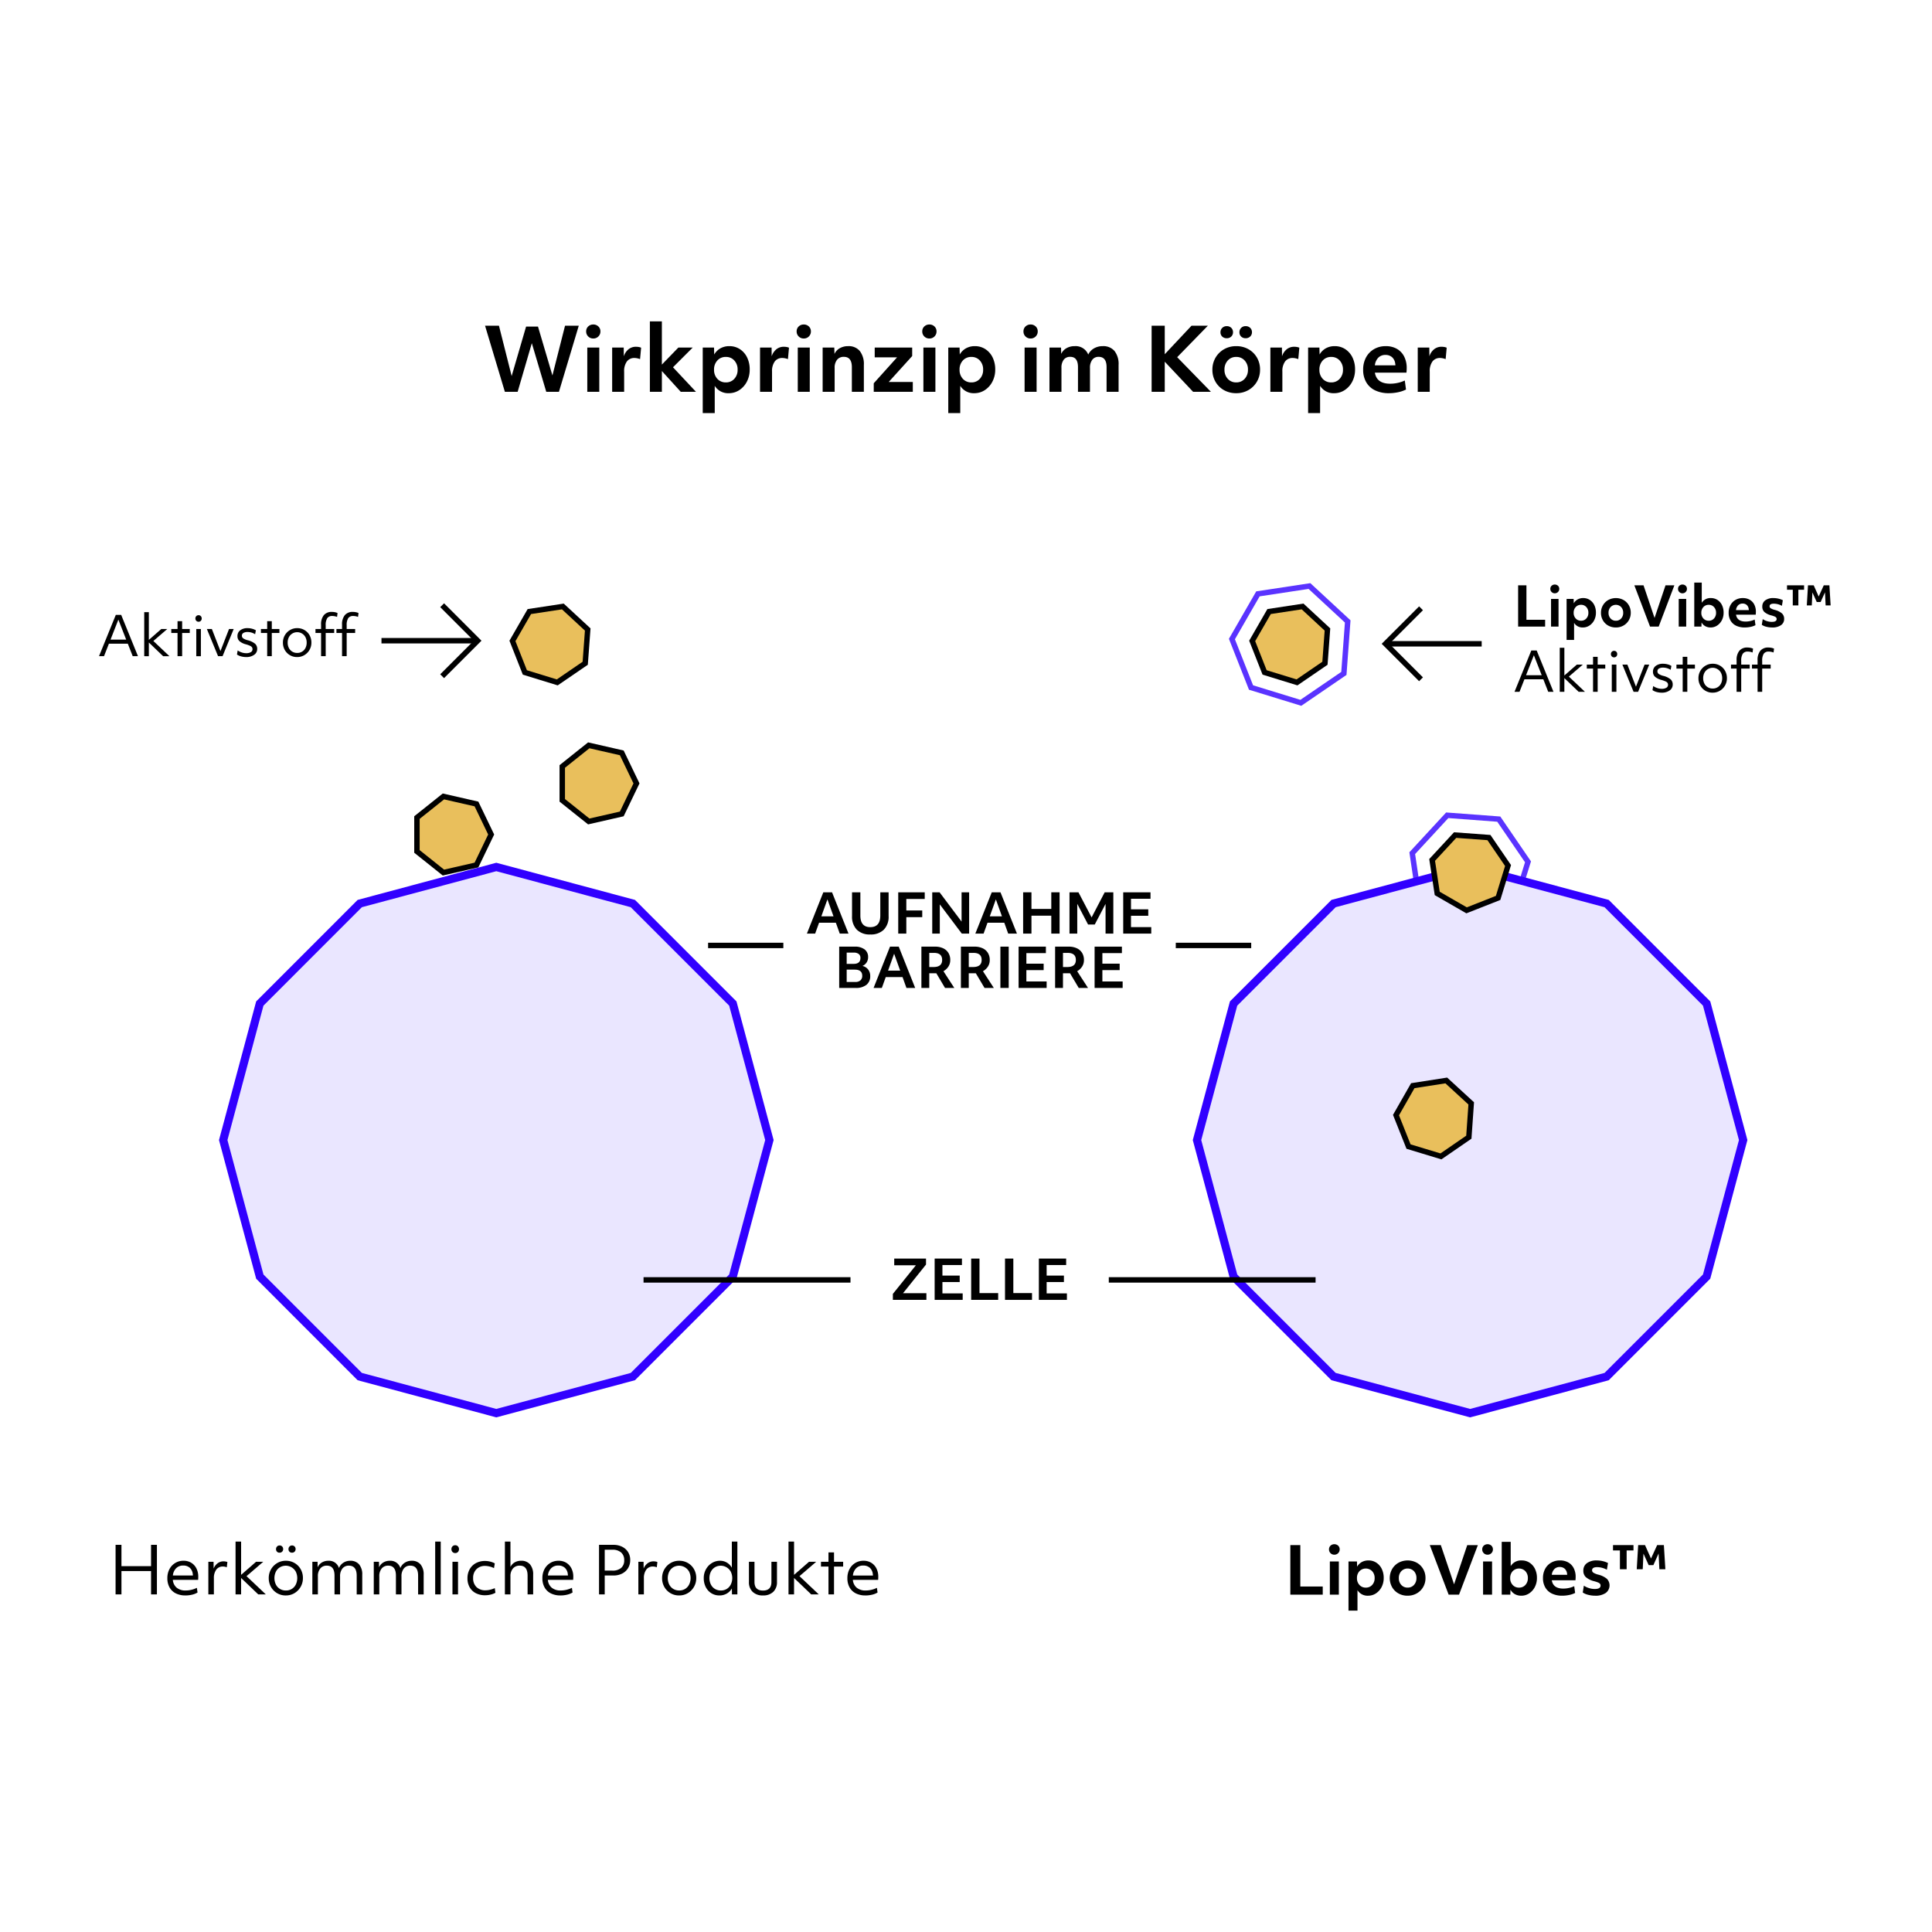 <svg viewBox="0 0 800 800" height="800" width="800" xmlns:xlink="http://www.w3.org/1999/xlink" xmlns="http://www.w3.org/2000/svg"><defs><clipPath id="a"><rect fill="none" height="425.694" width="717.03"></rect></clipPath><clipPath id="b"><rect fill="none" height="28.688" width="50.364"></rect></clipPath><clipPath id="c"><rect fill="none" height="50.792" width="50.346"></rect></clipPath></defs><rect fill="#fff" height="800" width="800"></rect><g transform="translate(41 241.234)"><path fill="rgba(49,0,255,0.1)" transform="translate(40 91.59)" d="M222.444,82.711,181.053,41.32,124.51,26.168,67.971,41.32,26.58,82.711,11.429,139.254,26.58,195.792l41.391,41.391,56.538,15.152,56.543-15.152,41.391-41.391L237.6,139.254Z"></path><path fill="#3100ff" transform="translate(38.641 90.234)" d="M125.867,255.44l-.437-.121L68.451,240.054l-.32-.315-41.7-41.715L11.04,140.608l.117-.432L26.43,83.192l.32-.32,41.7-41.706,57.416-15.386.437.117,56.984,15.269.324.315,41.706,41.711L240.7,140.608l-.121.437-15.264,56.979-.324.319-41.706,41.711ZM70.206,237.03l55.661,14.909,55.67-14.909,40.757-40.757,14.913-55.665L222.294,84.943,181.537,44.186l-55.67-14.909L70.206,44.186,29.454,84.943,14.541,140.608l14.913,55.665Z"></path><path fill="rgba(49,0,255,0.1)" transform="translate(353.62 91.59)" d="M312.049,82.711,270.658,41.32,214.119,26.168,157.576,41.32,116.185,82.711l-15.152,56.543,15.152,56.538,41.391,41.391,56.543,15.152,56.538-15.152,41.391-41.391L327.2,139.254Z"></path><path fill="#3100ff" transform="translate(352.264 90.234)" d="M215.473,255.44l-.437-.121-56.979-15.264-.32-.315-41.711-41.715-15.381-57.416.117-.432,15.264-56.984.319-.32,41.711-41.706,57.416-15.386.437.117,56.979,15.269.32.315,41.711,41.711L330.3,140.608l-.121.437-15.264,56.979-.32.319-41.711,41.711Zm-55.665-18.41,55.665,14.909,55.665-14.909L311.9,196.274,326.8,140.608,311.9,84.943,271.139,44.186,215.473,29.278,159.808,44.186,119.051,84.943l-14.909,55.665,14.909,55.665Z"></path><path fill="#e9bf5c" transform="translate(133.153 7.694)" d="M56.593,33.635,68.176,25.72l1.031-13.991L58.91,2.2,45.041,4.3l-7,12.159,5.139,13.055Z"></path><path transform="translate(132.186 6.766)" d="M57.747,35.8,43.3,31.359,37.767,17.3,45.3,4.206l14.94-2.273L71.337,12.2,70.221,27.268ZM45,29.527l12.371,3.8,10.692-7.308.954-12.9-9.5-8.8-12.8,1.944L40.251,17.485Z"></path><path fill="#e9bf5c" transform="translate(102.392 68.874)" d="M29.255,28.426V42.453L40.221,51.2,53.9,48.078l6.084-12.636L53.9,22.8l-13.68-3.123Z"></path><path transform="translate(101.519 67.929)" d="M40.822,53.365,29.005,43.938V28.831l11.817-9.423L55.551,22.77l6.557,13.617L55.551,50ZM31.255,42.858l10.121,8.073L54,48.046l5.616-11.66L54,24.723l-12.623-2.88L31.255,29.911Z"></path><path fill="#e9bf5c" transform="translate(149.196 52.417)" d="M73.358,30.735,67.269,18.095,53.594,14.976,42.627,23.72V37.751l10.967,8.744,13.676-3.119Z"></path><path transform="translate(148.32 51.468)" d="M54.194,48.662,42.377,39.239V24.133L54.194,14.7l14.729,3.366,6.557,13.617L68.923,45.3Zm-9.567-10.5,10.121,8.069,12.623-2.88,5.616-11.66L67.37,20.024,54.748,17.14,44.627,25.213Z"></path><path fill="#e9bf5c" transform="translate(417.706 160.348)" d="M124.532,73.187l13.424,4.073L149.512,69.3l.981-14-10.328-9.5L126.3,47.969,119.344,60.15Z"></path><path transform="translate(416.741 159.416)" d="M139.116,79.423l-14.459-4.388L119.068,61l7.493-13.122,14.931-2.327L152.62,55.776l-1.057,15.08ZM126.345,73.2l12.384,3.753,10.661-7.34L150.3,56.7l-9.527-8.757-12.8,1.989-6.417,11.241Z"></path><path fill="#e9bf5c" transform="translate(371.396 7.694)" d="M124.661,33.635l11.583-7.916,1.03-13.991L126.979,2.2,113.11,4.3l-7,12.159,5.139,13.055Z"></path><path transform="translate(370.426 6.766)" d="M125.82,35.8l-14.45-4.446L105.835,17.3l7.538-13.1,14.94-2.273L139.405,12.2l-1.116,15.066Zm-12.753-6.278,12.375,3.8,10.688-7.308.954-12.9-9.5-8.8-12.8,1.944-6.462,11.219Z"></path><path fill="#e9bf5c" transform="translate(429.348 81.32)" d="M149.989,49.258l4.117-13.41-7.916-11.583L132.2,23.234l-9.531,10.3L124.78,47.4l12.155,7Z"></path><path transform="translate(428.418 80.417)" d="M137.772,56.542,124.676,49,122.4,34.064l10.269-11.088,15.071,1.107,8.527,12.479L151.83,51.007ZM126.742,47.6l11.214,6.462L150,49.31l3.8-12.371L146.5,26.248l-12.911-.95-8.793,9.5Z"></path><g transform="translate(0 -0.001)"><g clip-path="url(#a)"><g opacity="0.8" transform="translate(542.586 95.192)"><g clip-path="url(#b)"><path fill="#3100ff" transform="translate(-120.572 -21.153)" d="M168.311,49.841l-2.147-.666,2.3-7.4L156.971,24.992l-20.255-1.517-13.761,14.9,1.647,11.1-2.223.333-1.8-12.173L135.8,21.153l22.424,1.674,12.713,18.581Z"></path></g></g><g opacity="0.8" transform="translate(467.872 0.234)"><g clip-path="url(#c)"><path fill="#3100ff" transform="translate(-103.975 -0.051)" d="M133.94,50.844l-21.663-6.656L103.97,23.1,115.283,3.454l22.406-3.4,16.632,15.395-1.665,22.608Zm-19.967-8.492,19.593,6.021,16.925-11.565L152,16.365,136.955,2.442,116.692,5.52,106.459,23.286Z"></path></g></g></g></g><path transform="translate(5.336 309.908)" d="M1.524,109.065V88.545h2.43v8.829H16.212V88.545h2.43v20.52h-2.43V99.4H3.954v9.662Z"></path><g transform="translate(0 -0.001)"><g clip-path="url(#a)"><path transform="translate(22.008 315.035)" d="M13.767,104.369a8.7,8.7,0,0,1-3.987-.859,6.1,6.1,0,0,1-2.588-2.471,7.59,7.59,0,0,1-.9-3.8,7.855,7.855,0,0,1,.86-3.753,6.591,6.591,0,0,1,2.381-2.547,6.438,6.438,0,0,1,3.452-.932,6,6,0,0,1,3.2.833,5.828,5.828,0,0,1,2.133,2.327,7.44,7.44,0,0,1,.77,3.479c0,.239,0,.454-.014.652s-.023.4-.041.617H8.556a4.716,4.716,0,0,0,1.62,3.267,5.632,5.632,0,0,0,3.7,1.134,10.533,10.533,0,0,0,4.644-1.1l.265,1.94a7.777,7.777,0,0,1-2.255.9,11.874,11.874,0,0,1-2.763.32m-.918-12.393a4,4,0,0,0-2.894,1.094,4.908,4.908,0,0,0-1.373,3.038h8.289a2.887,2.887,0,0,0-.054-.567,4.062,4.062,0,0,0-1.256-2.646,3.956,3.956,0,0,0-2.714-.918"></path><path transform="translate(35.214 315.224)" d="M10.061,103.752v-13.5h2.156l.031,2.808a4.935,4.935,0,0,1,1.647-2.2,4.05,4.05,0,0,1,2.453-.8,4.859,4.859,0,0,1,.882.086,2.232,2.232,0,0,1,.716.211L17.7,92.52a5.3,5.3,0,0,0-.788-.229,3.859,3.859,0,0,0-.833-.09,3.268,3.268,0,0,0-2.732,1.291,5.832,5.832,0,0,0-.995,3.618v6.642Z"></path><path transform="translate(43.973 308.863)" d="M12.564,110.111V88.246h2.3v13.766l6.183-5.4h2.97l-6.912,5.94,7.992,7.56H21.96l-7.1-6.8v6.8Z"></path><path transform="translate(54.66 310.1)" d="M22.7,109.308a6.905,6.905,0,0,1-6.147-3.51,7.278,7.278,0,0,1-.932-3.672,7.1,7.1,0,0,1,3.5-6.224,6.854,6.854,0,0,1,3.582-.958,7.022,7.022,0,0,1,3.627.945,6.837,6.837,0,0,1,2.525,2.565,7.316,7.316,0,0,1,.918,3.672,7.17,7.17,0,0,1-3.492,6.224,6.872,6.872,0,0,1-3.578.958m0-2.056a4.414,4.414,0,0,0,4.113-2.453,6.184,6.184,0,0,0,0-5.346,4.751,4.751,0,0,0-6.557-1.809,4.455,4.455,0,0,0-1.674,1.809,6.143,6.143,0,0,0,0,5.346,4.484,4.484,0,0,0,1.674,1.809,4.6,4.6,0,0,0,2.444.644M20.1,91.6a1.431,1.431,0,0,1-1.053-.4,1.463,1.463,0,0,1-.405-1.08,1.509,1.509,0,0,1,.419-1.08A1.4,1.4,0,0,1,20.1,88.6a1.445,1.445,0,0,1,1.067.419,1.482,1.482,0,0,1,.423,1.093A1.439,1.439,0,0,1,20.1,91.6m5.157,0a1.407,1.407,0,0,1-1.049-.4,1.431,1.431,0,0,1-.41-1.08,1.476,1.476,0,0,1,.423-1.08,1.372,1.372,0,0,1,1.035-.432,1.444,1.444,0,0,1,1.067.419,1.479,1.479,0,0,1,.419,1.093A1.432,1.432,0,0,1,25.256,91.6"></path><path transform="translate(68.709 315.035)" d="M19.631,103.941v-13.5h2.156l.032,2.3a4.322,4.322,0,0,1,1.742-2.012,5.06,5.06,0,0,1,2.687-.716,4.282,4.282,0,0,1,4.4,3.024,4.582,4.582,0,0,1,1.8-2.2,5.052,5.052,0,0,1,2.844-.824,4.65,4.65,0,0,1,3.7,1.5,6.374,6.374,0,0,1,1.3,4.28v8.154h-2.3V96.192q0-4.158-3.245-4.158a3.257,3.257,0,0,0-2.669,1.188,5.014,5.014,0,0,0-.972,3.267v7.452h-2.3V96.165q0-4.131-3.186-4.131a3.352,3.352,0,0,0-2.714,1.174,4.912,4.912,0,0,0-.986,3.254v7.479Z"></path><path transform="translate(88.488 315.035)" d="M25.282,103.941v-13.5h2.156l.032,2.3a4.322,4.322,0,0,1,1.742-2.012,5.06,5.06,0,0,1,2.687-.716,4.282,4.282,0,0,1,4.4,3.024,4.582,4.582,0,0,1,1.8-2.2,5.052,5.052,0,0,1,2.844-.824,4.65,4.65,0,0,1,3.7,1.5,6.374,6.374,0,0,1,1.3,4.28v8.154h-2.3V96.192q0-4.158-3.245-4.158a3.257,3.257,0,0,0-2.669,1.188,5.014,5.014,0,0,0-.972,3.267v7.452h-2.3V96.165q0-4.131-3.186-4.131a3.352,3.352,0,0,0-2.714,1.174,4.912,4.912,0,0,0-.986,3.254v7.479Z"></path><rect transform="translate(139.204 397.105)" height="21.866" width="2.295"></rect><path transform="translate(113.499 310.037)" d="M33.99,91.821a1.524,1.524,0,0,1-1.121-.455,1.614,1.614,0,0,1-.441-1.165,1.6,1.6,0,0,1,.441-1.161,1.527,1.527,0,0,1,1.121-.459,1.5,1.5,0,0,1,1.134.459,1.627,1.627,0,0,1,.432,1.161,1.645,1.645,0,0,1-.432,1.165,1.5,1.5,0,0,1-1.134.455m-1.134,3.618h2.3v13.5h-2.3Z"></path><path transform="translate(118.661 315.098)" d="M41.247,104.229a8.259,8.259,0,0,1-3.888-.864,6.185,6.185,0,0,1-2.552-2.444,7.343,7.343,0,0,1-.9-3.712,7.481,7.481,0,0,1,.918-3.753,6.469,6.469,0,0,1,2.565-2.525,7.839,7.839,0,0,1,3.834-.9,8.45,8.45,0,0,1,2.106.27,8.1,8.1,0,0,1,1.89.729L44.892,93a8.055,8.055,0,0,0-1.782-.661,7.835,7.835,0,0,0-1.89-.257,4.858,4.858,0,0,0-3.6,1.368A4.926,4.926,0,0,0,36.252,97.1a4.979,4.979,0,0,0,1.377,3.726,5.129,5.129,0,0,0,3.753,1.35,8.055,8.055,0,0,0,1.823-.216,12.277,12.277,0,0,0,2.012-.675l.266,1.913a7.371,7.371,0,0,1-1.98.756,9.6,9.6,0,0,1-2.255.274"></path><path transform="translate(130.719 308.865)" d="M37.348,110.112V88.246h2.3v10.5a4.314,4.314,0,0,1,1.751-1.89,5.153,5.153,0,0,1,2.651-.68,4.64,4.64,0,0,1,3.7,1.5,6.35,6.35,0,0,1,1.3,4.28v8.154H46.744v-7.749q0-4.158-3.24-4.158a3.548,3.548,0,0,0-2.835,1.188,4.834,4.834,0,0,0-1.026,3.267v7.452Z"></path><path transform="translate(142.791 315.035)" d="M48.276,104.369a8.7,8.7,0,0,1-3.987-.859,6.1,6.1,0,0,1-2.588-2.471,7.59,7.59,0,0,1-.9-3.8,7.855,7.855,0,0,1,.859-3.753,6.591,6.591,0,0,1,2.381-2.547,6.438,6.438,0,0,1,3.452-.932,6,6,0,0,1,3.2.833,5.828,5.828,0,0,1,2.133,2.327,7.44,7.44,0,0,1,.77,3.479c0,.239,0,.454-.014.652s-.022.4-.04.617H43.065a4.716,4.716,0,0,0,1.62,3.267,5.632,5.632,0,0,0,3.7,1.134,10.533,10.533,0,0,0,4.644-1.1l.266,1.94a7.777,7.777,0,0,1-2.255.9,11.874,11.874,0,0,1-2.763.32m-.918-12.393a4,4,0,0,0-2.894,1.094,4.908,4.908,0,0,0-1.373,3.038h8.289a2.887,2.887,0,0,0-.054-.567,4.062,4.062,0,0,0-1.256-2.646,3.956,3.956,0,0,0-2.714-.918"></path><path transform="translate(161.036 309.911)" d="M46.01,109.061V88.545h5.945a7.874,7.874,0,0,1,3.641.8,6.01,6.01,0,0,1,2.444,2.2,6.083,6.083,0,0,1,.882,3.29,6.274,6.274,0,0,1-.882,3.335,6.009,6.009,0,0,1-2.444,2.255,7.766,7.766,0,0,1-3.641.81H48.364v7.83ZM51.518,90.57H48.364v8.64h3.155a5.393,5.393,0,0,0,3.65-1.107,4.019,4.019,0,0,0,1.265-3.186A4.069,4.069,0,0,0,55.154,91.7a5.317,5.317,0,0,0-3.636-1.134"></path><path transform="translate(173.699 315.224)" d="M49.628,103.752v-13.5h2.156l.031,2.808a4.935,4.935,0,0,1,1.647-2.2,4.05,4.05,0,0,1,2.453-.8,4.859,4.859,0,0,1,.882.086,2.232,2.232,0,0,1,.716.211l-.243,2.16a5.3,5.3,0,0,0-.788-.229,3.859,3.859,0,0,0-.833-.09,3.268,3.268,0,0,0-2.732,1.291,5.832,5.832,0,0,0-.995,3.618v6.642Z"></path><path transform="translate(181.347 315.035)" d="M58.887,104.369a6.9,6.9,0,0,1-6.143-3.506,7.25,7.25,0,0,1-.932-3.677,7.112,7.112,0,0,1,3.492-6.219,6.854,6.854,0,0,1,3.582-.958,7.039,7.039,0,0,1,3.632.945,6.826,6.826,0,0,1,2.52,2.565,7.3,7.3,0,0,1,.918,3.667,7.155,7.155,0,0,1-3.492,6.224,6.819,6.819,0,0,1-3.578.958m0-2.052a4.6,4.6,0,0,0,2.457-.648A4.541,4.541,0,0,0,63,99.86a6.134,6.134,0,0,0,0-5.342A4.76,4.76,0,0,0,56.444,92.7a4.559,4.559,0,0,0-1.674,1.814,6.133,6.133,0,0,0,0,5.342,4.488,4.488,0,0,0,1.674,1.809,4.6,4.6,0,0,0,2.444.648"></path><path transform="translate(194.763 308.861)" d="M62.122,110.543a6.126,6.126,0,0,1-3.33-.918,6.311,6.311,0,0,1-2.313-2.547,8.042,8.042,0,0,1-.833-3.717,7.3,7.3,0,0,1,.9-3.627,6.908,6.908,0,0,1,2.444-2.592,6.286,6.286,0,0,1,3.4-.958,5.435,5.435,0,0,1,2.822.756,5.726,5.726,0,0,1,2.065,2.129V88.245h2.291v21.866H67.333l-.05-2.457a5.718,5.718,0,0,1-2.138,2.133,5.974,5.974,0,0,1-3.024.756m.6-2.052a4.6,4.6,0,0,0,2.457-.648,4.541,4.541,0,0,0,1.656-1.809,6.134,6.134,0,0,0,0-5.342,4.76,4.76,0,0,0-6.557-1.814,4.559,4.559,0,0,0-1.674,1.814,6.133,6.133,0,0,0,0,5.342,4.488,4.488,0,0,0,1.674,1.809,4.6,4.6,0,0,0,2.444.648"></path><path transform="translate(209.312 315.368)" d="M65.608,104.036a5.858,5.858,0,0,1-4.262-1.485,5.418,5.418,0,0,1-1.543-4.1V90.1h2.3v8.348c0,2.372,1.174,3.564,3.532,3.564,2.322,0,3.483-1.193,3.483-3.564V90.1h2.3v8.348a5.432,5.432,0,0,1-1.539,4.1,5.862,5.862,0,0,1-4.266,1.485"></path><path transform="translate(222.06 308.863)" d="M63.445,110.111V88.246h2.3v13.766l6.183-5.4h2.97l-6.912,5.94,7.992,7.56H72.841l-7.1-6.8v6.8Z"></path><path transform="translate(232.517 312.349)" d="M69.538,106.625V95.1H66.433V93.125h3.105V89.242h2.295v3.884h3.78V95.1h-3.78v11.529Z"></path><path transform="translate(241.019 315.035)" d="M76.341,104.369a8.7,8.7,0,0,1-3.987-.859,6.1,6.1,0,0,1-2.587-2.471,7.59,7.59,0,0,1-.9-3.8,7.855,7.855,0,0,1,.86-3.753A6.591,6.591,0,0,1,72.1,90.941a6.438,6.438,0,0,1,3.452-.932,6,6,0,0,1,3.2.833,5.828,5.828,0,0,1,2.133,2.327,7.44,7.44,0,0,1,.77,3.479c0,.239,0,.454-.013.652s-.023.4-.04.617H71.13a4.716,4.716,0,0,0,1.62,3.267,5.632,5.632,0,0,0,3.7,1.134,10.533,10.533,0,0,0,4.644-1.1l.265,1.94a7.777,7.777,0,0,1-2.254.9,11.874,11.874,0,0,1-2.763.32m-.918-12.393a4,4,0,0,0-2.894,1.094,4.908,4.908,0,0,0-1.372,3.038h8.289a2.888,2.888,0,0,0-.054-.567,4.062,4.062,0,0,0-1.256-2.646,3.956,3.956,0,0,0-2.714-.918"></path><path transform="translate(0 10.407)" d="M0,20.069l6.953-17.1H9.18l6.953,17.1H13.95l-2.025-5.175H4.1L2.07,20.069Zm4.77-6.858h6.48L8.015,4.931Z"></path><path transform="translate(14.561 9.53)" d="M4.16,20.948V2.723H6.073V14.2l5.148-4.5H13.7L7.94,14.652l6.656,6.3h-2.61l-5.913-5.67v5.67Z"></path><path transform="translate(23.274 12.435)" d="M9.237,18.043V8.435H6.65V6.792H9.237V3.553H11.15v3.24H14.3V8.435H11.15v9.608Z"></path><path transform="translate(31.042 10.512)" d="M10.174,5.7a1.249,1.249,0,0,1-.936-.383,1.331,1.331,0,0,1-.369-.968,1.331,1.331,0,0,1,.369-.968A1.265,1.265,0,0,1,10.174,3a1.251,1.251,0,0,1,.945.383,1.362,1.362,0,0,1,.36.968,1.362,1.362,0,0,1-.36.968,1.235,1.235,0,0,1-.945.383M9.229,8.718h1.913v11.25H9.229Z"></path><path transform="translate(34.735 14.955)" d="M14.559,15.523,9.924,4.272h2.07l3.555,9.135L19.1,4.272h1.931l-4.608,11.25Z"></path><path transform="translate(44.426 14.677)" d="M16.473,16.163a7.664,7.664,0,0,1-2.1-.293,5.064,5.064,0,0,1-1.679-.765l.3-1.688a6.066,6.066,0,0,0,1.674.833,5.717,5.717,0,0,0,1.809.315,3.74,3.74,0,0,0,1.962-.437,1.37,1.37,0,0,0,.693-1.206A1.417,1.417,0,0,0,18.9,12.1a1.959,1.959,0,0,0-.81-.608,11.276,11.276,0,0,0-1.688-.6,6.577,6.577,0,0,1-2.7-1.35A2.732,2.732,0,0,1,12.9,7.5a2.9,2.9,0,0,1,1.139-2.417,4.882,4.882,0,0,1,3.1-.891A7.149,7.149,0,0,1,19,4.45a5.512,5.512,0,0,1,1.526.644l-.315,1.62a5.708,5.708,0,0,0-3.128-.923,3.249,3.249,0,0,0-1.733.392A1.264,1.264,0,0,0,14.741,7.3a1.317,1.317,0,0,0,.518,1.1,6,6,0,0,0,1.913.81,7.748,7.748,0,0,1,3.029,1.44,2.823,2.823,0,0,1,.869,2.16,2.871,2.871,0,0,1-1.265,2.43,5.489,5.489,0,0,1-3.33.923"></path><path transform="translate(52.146 12.435)" d="M17.486,18.043V8.435H14.9V6.792h2.588V3.553H19.4v3.24h3.15V8.435H19.4v9.608Z"></path><path transform="translate(59.231 14.677)" d="M22.818,16.163a5.753,5.753,0,0,1-5.121-2.93,5.99,5.99,0,0,1-.774-3.056A5.922,5.922,0,0,1,19.839,4.99a5.712,5.712,0,0,1,2.979-.8,5.857,5.857,0,0,1,3.029.788,5.736,5.736,0,0,1,2.1,2.138,6.116,6.116,0,0,1,.765,3.06A5.937,5.937,0,0,1,25.8,15.362a5.716,5.716,0,0,1-2.979.8m0-1.71a3.707,3.707,0,0,0,3.434-2.048,4.806,4.806,0,0,0,.5-2.228,4.78,4.78,0,0,0-.5-2.228,3.869,3.869,0,0,0-6.867,0,4.726,4.726,0,0,0-.5,2.228,4.751,4.751,0,0,0,.5,2.228,3.745,3.745,0,0,0,3.434,2.048"></path><path transform="translate(69.714 9.448)" d="M22.236,21.028v-9.6H19.918V9.778h2.318V7.987a5.922,5.922,0,0,1,1.148-3.951A4.13,4.13,0,0,1,26.713,2.7a6.433,6.433,0,0,1,1.26.122,4.475,4.475,0,0,1,1.08.347l-.2,1.6a5.563,5.563,0,0,0-1.98-.387,2.383,2.383,0,0,0-2.079.9,5.236,5.236,0,0,0-.644,2.952V9.778h3.51v1.647h-3.51v9.6Zm8.685,0v-9.6H28.6V9.778h2.318V7.987a5.922,5.922,0,0,1,1.148-3.951A4.136,4.136,0,0,1,35.4,2.7a6.321,6.321,0,0,1,1.256.122,4.512,4.512,0,0,1,1.085.347l-.2,1.6a5.582,5.582,0,0,0-1.98-.387,2.392,2.392,0,0,0-2.084.9,5.279,5.279,0,0,0-.639,2.952V9.778h3.51v1.647h-3.51v9.6Z"></path><path transform="translate(457.041 0.876)" d="M130.582,17.35V.25h3.443V14.537h7.736V17.35Z"></path><path transform="translate(467.415 0.631)" d="M135.391,3.807a1.774,1.774,0,0,1-1.314-.531,1.755,1.755,0,0,1-.531-1.3,1.7,1.7,0,0,1,.531-1.292,1.958,1.958,0,0,1,2.633,0,1.716,1.716,0,0,1,.526,1.292,1.806,1.806,0,0,1-1.845,1.827m-1.552,2.336h3.1V17.6h-3.1Z"></path><path transform="translate(472.651 4.989)" d="M135.042,18.75V1.785h2.92l.049,1.8a4.268,4.268,0,0,1,1.611-1.6,4.618,4.618,0,0,1,2.3-.563,4.885,4.885,0,0,1,2.727.779,5.342,5.342,0,0,1,1.867,2.138,7.036,7.036,0,0,1,.671,3.137,6.657,6.657,0,0,1-.716,3.114,5.768,5.768,0,0,1-1.948,2.2,4.872,4.872,0,0,1-2.754.81,4.051,4.051,0,0,1-3.627-1.913V18.75Zm5.985-7.943a2.83,2.83,0,0,0,2.178-.923,3.336,3.336,0,0,0,.859-2.358,3.377,3.377,0,0,0-.859-2.39,2.845,2.845,0,0,0-2.178-.923,2.883,2.883,0,0,0-2.2.923,3.377,3.377,0,0,0-.86,2.39,3.336,3.336,0,0,0,.86,2.358,2.867,2.867,0,0,0,2.2.923"></path><path transform="translate(483.725 4.989)" d="M144.371,13.6a6.321,6.321,0,0,1-3.173-.788,5.763,5.763,0,0,1-2.191-2.169,6.1,6.1,0,0,1-.8-3.114,6.006,6.006,0,0,1,.815-3.119,5.92,5.92,0,0,1,2.2-2.183,6.639,6.639,0,0,1,6.323,0A5.828,5.828,0,0,1,149.735,4.4a6.076,6.076,0,0,1,.8,3.132,6.018,6.018,0,0,1-.81,3.092,5.954,5.954,0,0,1-2.205,2.178,6.2,6.2,0,0,1-3.15.8m0-2.79a2.839,2.839,0,0,0,2.182-.923,3.353,3.353,0,0,0,.855-2.358,3.394,3.394,0,0,0-.855-2.39,3.038,3.038,0,0,0-4.361,0,3.377,3.377,0,0,0-.859,2.39,3.336,3.336,0,0,0,.859,2.358,2.83,2.83,0,0,0,2.178.923"></path><path transform="translate(494.472 0.876)" d="M147.775,17.35l-6.5-17.1h3.8l4.568,13.523L154.187.25h3.668l-6.5,17.1Z"></path><path transform="translate(508.537 0.631)" d="M147.14,3.807a1.774,1.774,0,0,1-1.314-.531,1.755,1.755,0,0,1-.531-1.3,1.7,1.7,0,0,1,.531-1.292,1.958,1.958,0,0,1,2.633,0,1.716,1.716,0,0,1,.526,1.292,1.806,1.806,0,0,1-1.845,1.827m-1.553,2.336h3.1V17.6h-3.1Z"></path><path transform="translate(513.769 0.001)" d="M153.518,18.585a4.385,4.385,0,0,1-2.182-.54,3.879,3.879,0,0,1-1.53-1.553l-.045,1.733h-2.97V0h3.1V8.375a4.174,4.174,0,0,1,3.78-1.962,4.885,4.885,0,0,1,2.727.779,5.342,5.342,0,0,1,1.867,2.138,7.036,7.036,0,0,1,.671,3.137,6.657,6.657,0,0,1-.716,3.114,5.768,5.768,0,0,1-1.948,2.2,4.873,4.873,0,0,1-2.754.81m-.743-2.79a2.83,2.83,0,0,0,2.178-.923,3.336,3.336,0,0,0,.859-2.358,3.377,3.377,0,0,0-.859-2.39,2.845,2.845,0,0,0-2.178-.923,2.883,2.883,0,0,0-2.2.923,3.377,3.377,0,0,0-.86,2.39,3.336,3.336,0,0,0,.86,2.358,2.867,2.867,0,0,0,2.2.923"></path><path transform="translate(524.847 4.989)" d="M156.615,13.6a8.092,8.092,0,0,1-3.568-.729,5.289,5.289,0,0,1-2.295-2.106,6.329,6.329,0,0,1-.8-3.236,6.556,6.556,0,0,1,.742-3.173,5.411,5.411,0,0,1,2.07-2.151,5.914,5.914,0,0,1,3.038-.779,5.711,5.711,0,0,1,2.88.7,4.745,4.745,0,0,1,1.876,1.98,6.448,6.448,0,0,1,.666,3.015,10.644,10.644,0,0,1-.068,1.175H153c.31,1.9,1.633,2.853,3.956,2.853a8.9,8.9,0,0,0,1.958-.216,7.968,7.968,0,0,0,1.822-.617l.315,2.34a8.373,8.373,0,0,1-2.052.7,11.611,11.611,0,0,1-2.381.243m-.9-9.9a2.524,2.524,0,0,0-1.823.7A3.31,3.31,0,0,0,153,6.4H158.3a2.287,2.287,0,0,0-.045-.455,2.661,2.661,0,0,0-.819-1.665,2.539,2.539,0,0,0-1.724-.585"></path><path transform="translate(535.522 4.989)" d="M157.28,13.6a9.6,9.6,0,0,1-2.4-.3,5.706,5.706,0,0,1-1.876-.8l.382-2.367a6.263,6.263,0,0,0,1.8.846,6.578,6.578,0,0,0,1.935.306q2.025,0,2.025-1.17a1,1,0,0,0-.171-.594,1.543,1.543,0,0,0-.644-.455,10.535,10.535,0,0,0-1.368-.459,6.881,6.881,0,0,1-2.9-1.418,2.956,2.956,0,0,1-.855-2.228,3.067,3.067,0,0,1,1.237-2.6,5.5,5.5,0,0,1,3.4-.936,8.779,8.779,0,0,1,2.115.261,7.128,7.128,0,0,1,1.75.639l-.383,2.318a6.7,6.7,0,0,0-1.665-.675,6.847,6.847,0,0,0-1.687-.221c-1.165,0-1.75.356-1.75,1.076a.963.963,0,0,0,.423.81,6.02,6.02,0,0,0,1.647.675,7.509,7.509,0,0,1,3.047,1.463,3,3,0,0,1,.909,2.3,3.012,3.012,0,0,1-1.323,2.588,6.193,6.193,0,0,1-3.645.945"></path><path transform="translate(543.638 0.876)" d="M157.709,8.575V2.1h-2.385V.25h7.07V2.1h-2.367V8.575Zm5.81,0,.49-8.325h2.363l2.07,4.64,2.11-4.64h2.322l.513,8.325h-2.07l-.266-5.418-1.8,4.005h-1.615l-1.8-3.96-.252,5.373Z"></path><path transform="translate(455.882 21.877)" d="M130.251,23.346,137.2,6.25h2.227l6.953,17.1H144.2l-2.025-5.175h-7.826l-2.03,5.175Zm4.77-6.858h6.48l-3.236-8.28Z"></path><path transform="translate(470.446 21.001)" d="M134.412,24.225V6h1.912V17.475l5.148-4.5h2.475l-5.756,4.955,6.656,6.3h-2.61l-5.913-5.67v5.67Z"></path><path transform="translate(479.159 23.906)" d="M139.489,21.32V11.712H136.9V10.07h2.588V6.83H141.4v3.24h3.15v1.643H141.4V21.32Z"></path><path transform="translate(486.927 21.985)" d="M140.426,8.977a1.249,1.249,0,0,1-.936-.383,1.324,1.324,0,0,1-.369-.968,1.32,1.32,0,0,1,.369-.963,1.249,1.249,0,0,1,.936-.383,1.235,1.235,0,0,1,.945.383,1.351,1.351,0,0,1,.36.963,1.355,1.355,0,0,1-.36.968,1.235,1.235,0,0,1-.945.383m-.945,3.015h1.913v11.25h-1.913Z"></path><path transform="translate(490.62 26.426)" d="M144.811,18.8,140.176,7.55h2.07l3.555,9.135,3.555-9.135h1.93L146.679,18.8Z"></path><path transform="translate(500.312 26.147)" d="M146.725,19.44a7.665,7.665,0,0,1-2.1-.293,5.063,5.063,0,0,1-1.678-.765l.3-1.688a6.065,6.065,0,0,0,1.674.833,5.717,5.717,0,0,0,1.809.315,3.74,3.74,0,0,0,1.962-.437,1.37,1.37,0,0,0,.693-1.206,1.418,1.418,0,0,0-.225-.819,1.959,1.959,0,0,0-.81-.607,11.276,11.276,0,0,0-1.687-.6,6.576,6.576,0,0,1-2.7-1.35,2.732,2.732,0,0,1-.815-2.048,2.9,2.9,0,0,1,1.138-2.417,4.882,4.882,0,0,1,3.1-.891,7.149,7.149,0,0,1,1.867.257,5.51,5.51,0,0,1,1.526.644l-.315,1.62a5.708,5.708,0,0,0-3.128-.923,3.248,3.248,0,0,0-1.732.392,1.264,1.264,0,0,0-.608,1.116,1.317,1.317,0,0,0,.518,1.1,6,6,0,0,0,1.913.81,7.749,7.749,0,0,1,3.029,1.44,2.823,2.823,0,0,1,.868,2.16,2.871,2.871,0,0,1-1.265,2.43,5.489,5.489,0,0,1-3.33.923"></path><path transform="translate(508.031 23.906)" d="M147.738,21.32V11.712h-2.588V10.07h2.588V6.83h1.912v3.24h3.15v1.643h-3.15V21.32Z"></path><path transform="translate(515.117 26.147)" d="M153.07,19.44a5.753,5.753,0,0,1-5.121-2.93,5.989,5.989,0,0,1-.774-3.056,5.923,5.923,0,0,1,2.916-5.189,5.712,5.712,0,0,1,2.979-.8,5.857,5.857,0,0,1,3.029.788,5.736,5.736,0,0,1,2.1,2.138,6.116,6.116,0,0,1,.765,3.06,5.937,5.937,0,0,1-2.916,5.184,5.716,5.716,0,0,1-2.979.8m0-1.71a3.707,3.707,0,0,0,3.433-2.048,4.806,4.806,0,0,0,.5-2.228,4.779,4.779,0,0,0-.5-2.228,3.869,3.869,0,0,0-6.867,0,4.725,4.725,0,0,0-.5,2.228,4.751,4.751,0,0,0,.5,2.228,3.745,3.745,0,0,0,3.434,2.048"></path><path transform="translate(525.599 20.918)" d="M152.487,24.309V14.7H150.17V13.059h2.318v-1.8a5.922,5.922,0,0,1,1.148-3.951,4.13,4.13,0,0,1,3.33-1.337,6.434,6.434,0,0,1,1.26.122,4.681,4.681,0,0,1,1.08.347l-.2,1.6a5.563,5.563,0,0,0-1.98-.387,2.374,2.374,0,0,0-2.079.9,5.209,5.209,0,0,0-.643,2.948v1.553h3.51V14.7H154.4v9.608Zm8.685,0V14.7h-2.318V13.059h2.318v-1.8a5.922,5.922,0,0,1,1.147-3.951,4.136,4.136,0,0,1,3.33-1.337,6.321,6.321,0,0,1,1.256.122,4.722,4.722,0,0,1,1.084.347l-.2,1.6a5.582,5.582,0,0,0-1.98-.387,2.383,2.383,0,0,0-2.083.9,5.251,5.251,0,0,0-.639,2.948v1.553h3.51V14.7h-3.51v9.608Z"></path><path transform="translate(383.68 309.992)" d="M109.622,109.088V88.568h4.131v17.145h9.284v3.375Z"></path><path transform="translate(396.133 309.701)" d="M115.394,92.832a2.16,2.16,0,0,1-2.214-2.192,2.075,2.075,0,0,1,.63-1.552,2.37,2.37,0,0,1,3.159,0,2.062,2.062,0,0,1,.634,1.552,2.167,2.167,0,0,1-2.21,2.192m-1.863,2.808h3.721v13.743h-3.721Z"></path><path transform="translate(402.409 314.93)" d="M114.973,110.765V90.411h3.51l.054,2.156a5.19,5.19,0,0,1,1.931-1.917,5.6,5.6,0,0,1,2.768-.671,5.819,5.819,0,0,1,3.267.932,6.341,6.341,0,0,1,2.241,2.561,8.4,8.4,0,0,1,.81,3.767,7.967,7.967,0,0,1-.864,3.74,6.948,6.948,0,0,1-2.335,2.633,5.834,5.834,0,0,1-3.308.972,4.861,4.861,0,0,1-4.352-2.3v8.478Zm7.182-9.531a3.416,3.416,0,0,0,2.619-1.1A4.026,4.026,0,0,0,125.8,97.3a4.067,4.067,0,0,0-1.026-2.867,3.684,3.684,0,0,0-5.265,0,4.047,4.047,0,0,0-1.026,2.867,4.006,4.006,0,0,0,1.026,2.835,3.434,3.434,0,0,0,2.646,1.1"></path><path transform="translate(415.698 314.93)" d="M126.173,104.582a7.55,7.55,0,0,1-3.807-.945,6.874,6.874,0,0,1-2.633-2.606,7.686,7.686,0,0,1,.013-7.475,7.105,7.105,0,0,1,2.646-2.619,7.986,7.986,0,0,1,7.587,0,7.034,7.034,0,0,1,2.633,2.606,7.355,7.355,0,0,1,.958,3.753A7.24,7.24,0,0,1,132.6,101a7.072,7.072,0,0,1-2.646,2.619,7.425,7.425,0,0,1-3.78.958m0-3.348a3.416,3.416,0,0,0,2.619-1.1,4.026,4.026,0,0,0,1.026-2.835,4.067,4.067,0,0,0-1.026-2.867,3.652,3.652,0,0,0-5.238,0,4.05,4.05,0,0,0-1.031,2.867,4.009,4.009,0,0,0,1.031,2.835,3.4,3.4,0,0,0,2.619,1.1"></path><path transform="translate(428.598 309.992)" d="M130.254,109.088l-7.8-20.52h4.559L132.5,104.8l5.454-16.227h4.4l-7.8,20.52Z"></path><path transform="translate(445.477 309.701)" d="M129.5,92.832a2.147,2.147,0,0,1-1.584-.635,2.122,2.122,0,0,1-.635-1.557,2.062,2.062,0,0,1,.635-1.552,2.37,2.37,0,0,1,3.159,0,2.062,2.062,0,0,1,.634,1.552,2.167,2.167,0,0,1-2.209,2.192m-1.867,2.808h3.721v13.743h-3.721Z"></path><path transform="translate(451.756 308.945)" d="M137.145,110.567a5.314,5.314,0,0,1-2.619-.643,4.689,4.689,0,0,1-1.836-1.863l-.054,2.074h-3.564V88.269h3.722V98.313a5.009,5.009,0,0,1,4.541-2.349,5.819,5.819,0,0,1,3.267.932,6.342,6.342,0,0,1,2.241,2.561,8.4,8.4,0,0,1,.81,3.767,7.966,7.966,0,0,1-.864,3.74,6.948,6.948,0,0,1-2.336,2.633,5.833,5.833,0,0,1-3.307.972m-.891-3.348a3.416,3.416,0,0,0,2.619-1.1,4.026,4.026,0,0,0,1.026-2.835,4.067,4.067,0,0,0-1.026-2.867,3.684,3.684,0,0,0-5.265,0,4.047,4.047,0,0,0-1.026,2.867,4.006,4.006,0,0,0,1.026,2.835,3.434,3.434,0,0,0,2.646,1.1"></path><path transform="translate(465.045 314.93)" d="M140.861,104.582a9.67,9.67,0,0,1-4.28-.878,6.266,6.266,0,0,1-2.75-2.525,7.535,7.535,0,0,1-.963-3.884,7.882,7.882,0,0,1,.891-3.812,6.541,6.541,0,0,1,2.484-2.574,7.042,7.042,0,0,1,3.645-.932,6.824,6.824,0,0,1,3.456.833,5.69,5.69,0,0,1,2.255,2.376,7.771,7.771,0,0,1,.8,3.618,12.7,12.7,0,0,1-.081,1.4h-9.8q.567,3.429,4.752,3.429a11.179,11.179,0,0,0,2.354-.257,9.658,9.658,0,0,0,2.182-.742l.378,2.808a9.834,9.834,0,0,1-2.457.837,13.79,13.79,0,0,1-2.862.3m-1.08-11.88a2.99,2.99,0,0,0-2.183.842,3.98,3.98,0,0,0-1.084,2.4h6.372a2.24,2.24,0,0,0-.054-.54,3.164,3.164,0,0,0-.985-2,3.009,3.009,0,0,0-2.065-.7"></path><path transform="translate(477.855 314.93)" d="M141.659,104.582a11.3,11.3,0,0,1-2.876-.365,6.845,6.845,0,0,1-2.254-.958l.459-2.835a7.966,7.966,0,0,0,2.16,1.017,8.237,8.237,0,0,0,2.322.365c1.62,0,2.43-.473,2.43-1.409a1.21,1.21,0,0,0-.2-.715,1.9,1.9,0,0,0-.769-.54,12.477,12.477,0,0,0-1.647-.554,8.274,8.274,0,0,1-3.479-1.7,3.539,3.539,0,0,1-1.031-2.673,3.677,3.677,0,0,1,1.485-3.114,6.636,6.636,0,0,1,4.077-1.121,10.637,10.637,0,0,1,2.538.306,8.911,8.911,0,0,1,2.106.77l-.459,2.781a8.015,8.015,0,0,0-2-.806,8.153,8.153,0,0,0-2.02-.275c-1.409,0-2.111.437-2.111,1.3a1.158,1.158,0,0,0,.513.972,7.014,7.014,0,0,0,1.975.815,9.033,9.033,0,0,1,3.654,1.751,3.907,3.907,0,0,1-.5,5.859,7.424,7.424,0,0,1-4.374,1.134"></path><path transform="translate(487.599 309.992)" d="M142.175,98.558V90.782h-2.862V88.568h8.478v2.214h-2.835v7.776Zm6.966,0,.594-9.99h2.835l2.479,5.562,2.543-5.562h2.781l.621,9.99H158.51l-.324-6.507-2.16,4.806h-1.944l-2.16-4.752-.3,6.453Z"></path><path transform="translate(109.887 6.669)" d="M32.989,32.9,31.4,31.3,45.3,17.4,31.4,3.5l1.593-1.593L48.483,17.4Z"></path><rect transform="translate(116.96 22.946)" height="2.25" width="39.821"></rect><path transform="translate(413.1 7.664)" d="M133.521,33.176,118.028,17.687l15.494-15.5,1.593,1.593L121.209,17.687l13.905,13.9Z"></path><rect transform="translate(532.718 24.224)" height="2.25" width="39.816"></rect><path transform="translate(227.981 99.752)" d="M65.137,45.6l6.8-17.1H75.55l6.818,17.1H78.745L77.13,41.1H70.177l-1.62,4.5Zm5.985-7.155h5.035l-2.516-7.02Z"></path><path transform="translate(242.52 99.752)" d="M76.829,45.96a7.48,7.48,0,0,1-5.567-1.989,7.659,7.659,0,0,1-1.971-5.616V28.5h3.447v9.608q0,4.82,4.113,4.815,4.138,0,4.14-4.815V28.5h3.443v9.855a7.58,7.58,0,0,1-1.989,5.625,7.607,7.607,0,0,1-5.616,1.98"></path><path transform="translate(257.396 99.751)" d="M73.541,45.6V28.5H84.517v2.768H76.893v4.748h6.593v2.767H76.893V45.6Z"></path><path transform="translate(268.35 99.751)" d="M76.671,45.6V28.5h3.037l9.108,12.132V28.5h3.132V45.6H88.911L79.8,33.5V45.6Z"></path><path transform="translate(282.228 99.752)" d="M80.636,45.6l6.8-17.1h3.618l6.818,17.1H94.244l-1.616-4.5H85.676l-1.62,4.5Zm5.985-7.155h5.035l-2.516-7.02Z"></path><path transform="translate(297.626 99.751)" d="M85.035,45.6V28.5h3.443v6.885H96.69V28.5h3.438V45.6H96.69V38.179H88.478V45.6Z"></path><path transform="translate(312.552 99.751)" d="M89.3,45.6V28.5h3.713l5.445,10.4,5.418-10.4h3.578V45.6h-3.218V33.3l-4.473,8.546H96.995L92.517,33.27V45.6Z"></path><path transform="translate(329.857 99.751)" d="M94.244,45.6V28.5h11.3v2.678H97.462v4.37h7.155V38.22H97.462v4.7h8.393V45.6Z"></path><path transform="translate(238.383 117.252)" d="M68.109,50.6V33.5h6.368a6.567,6.567,0,0,1,4.145,1.138,3.857,3.857,0,0,1,1.458,3.222,3.965,3.965,0,0,1-.621,2.187,3.765,3.765,0,0,1-1.723,1.44,4.09,4.09,0,0,1,2.354,1.472,4.264,4.264,0,0,1,.864,2.691,4.449,4.449,0,0,1-1.566,3.663A6.913,6.913,0,0,1,74.877,50.6Zm6.048-14.625H71.209v4.658h2.885c1.872,0,2.813-.819,2.813-2.453a1.968,1.968,0,0,0-.716-1.643,3.2,3.2,0,0,0-2.034-.562m.427,7.043H71.209v5.108h3.555a3.108,3.108,0,0,0,2.142-.666,2.431,2.431,0,0,0,.742-1.9c0-1.692-1.026-2.538-3.065-2.538"></path><path transform="translate(249.458 117.252)" d="M71.273,50.6l6.8-17.1h3.618L88.5,50.6H84.881l-1.615-4.5H76.313l-1.62,4.5Zm5.99-7.155h5.031l-2.516-7.02Z"></path><path transform="translate(264.858 117.252)" d="M75.673,50.6V33.5H81.3a7.785,7.785,0,0,1,3.375.675,5,5,0,0,1,2.178,1.913,5.507,5.507,0,0,1,.765,2.948,4.862,4.862,0,0,1-.788,2.759A5.909,5.909,0,0,1,84.8,43.67l4.5,6.93H85.456l-3.6-6.075H78.931V50.6Zm5.171-14.513H78.931v5.85h1.8q3.53,0,3.533-2.93t-3.425-2.921"></path><path transform="translate(277.58 117.252)" d="M79.308,50.6V33.5h5.625a7.785,7.785,0,0,1,3.375.675,5,5,0,0,1,2.178,1.913,5.508,5.508,0,0,1,.765,2.948,4.862,4.862,0,0,1-.787,2.759,5.91,5.91,0,0,1-2.025,1.877l4.5,6.93H89.091l-3.6-6.075h-2.93V50.6Zm5.171-14.513H82.566v5.85h1.8q3.53,0,3.533-2.93t-3.425-2.921"></path><rect transform="translate(373.241 150.751)" height="17.1" width="3.443"></rect><path transform="translate(296.163 117.252)" d="M84.617,50.6V33.5h11.3v2.678H87.835v4.37H94.99V43.22H87.835v4.7h8.393V50.6Z"></path><path transform="translate(307.922 117.252)" d="M87.977,50.6V33.5H93.6a7.785,7.785,0,0,1,3.375.675,5,5,0,0,1,2.178,1.913,5.507,5.507,0,0,1,.765,2.948,4.862,4.862,0,0,1-.787,2.759,5.909,5.909,0,0,1-2.025,1.877l4.5,6.93H97.76l-3.6-6.075h-2.93V50.6Zm5.171-14.513H91.235v5.85h1.8q3.53,0,3.533-2.93t-3.424-2.921"></path><path transform="translate(320.642 117.252)" d="M91.611,50.6V33.5h11.3v2.678H94.829v4.37h7.155V43.22H94.829v4.7h8.393V50.6Z"></path><path transform="translate(255.67 217.714)" d="M73.048,79.3V76.828l9.54-11.858H73.61V62.2H86.773v2.475L77.26,76.536H86.93V79.3Z"></path><path transform="translate(269.126 217.714)" d="M76.893,79.3V62.2h11.3v2.678H80.11v4.37h7.155v2.673H80.11v4.7H88.5V79.3Z"></path><path transform="translate(280.887 217.714)" d="M80.253,79.3V62.2H83.7V76.491h7.736V79.3Z"></path><path transform="translate(291.788 217.714)" d="M83.367,79.3V62.2H86.81V76.491h7.736V79.3Z"></path><path transform="translate(302.691 217.714)" d="M86.482,79.3V62.2h11.3v2.678H89.7v4.37h7.155v2.673H89.7v4.7h8.393V79.3Z"></path><rect transform="translate(418.129 287.619)" height="2.25" width="85.622"></rect><rect transform="translate(225.478 287.619)" height="2.25" width="85.69"></rect><rect transform="translate(445.867 149.131)" height="2.25" width="31.23"></rect><rect transform="translate(252.209 149.131)" height="2.25" width="31.158"></rect></g></g></g><path transform="translate(400 162.233)" d="M-190.944,0l-8.208-27.36h5.76l5.256,20.844L-182.16-27h4.932l5.976,20.232,5.22-20.592h5.688L-168.552,0h-5.256l-5.976-20.124L-185.652,0Zm36.612-22.068a2.859,2.859,0,0,1-2.106-.846,2.815,2.815,0,0,1-.846-2.07,2.741,2.741,0,0,1,.846-2.07,2.926,2.926,0,0,1,2.106-.81,2.926,2.926,0,0,1,2.106.81,2.741,2.741,0,0,1,.846,2.07,2.815,2.815,0,0,1-.846,2.07A2.859,2.859,0,0,1-154.332-22.068ZM-156.816,0V-18.324h4.968V0Zm10.3,0V-18.324h4.788l.036,3.636a6.082,6.082,0,0,1,1.962-2.934,4.856,4.856,0,0,1,3.078-1.026,6.531,6.531,0,0,1,1.17.108,3.616,3.616,0,0,1,.954.288l-.432,4.716a7.938,7.938,0,0,0-1.116-.324A5.511,5.511,0,0,0-137.268-14a3.755,3.755,0,0,0-3.168,1.458,6.793,6.793,0,0,0-1.116,4.194V0ZM-130.9,0V-29.16h4.968v17.892l6.84-7.056h5.94l-8.172,8.172L-111.816,0h-6.3l-7.812-8.6V0Zm21.888,8.82V-18.324h4.68l.072,2.88A6.833,6.833,0,0,1-101.682-18a7.4,7.4,0,0,1,3.69-.9,7.807,7.807,0,0,1,4.356,1.242,8.473,8.473,0,0,1,2.988,3.42,11.164,11.164,0,0,1,1.08,5.022A10.639,10.639,0,0,1-90.72-4.23,9.209,9.209,0,0,1-93.834-.72a7.824,7.824,0,0,1-4.41,1.3,6.472,6.472,0,0,1-5.8-3.06V8.82Zm9.576-12.708A4.551,4.551,0,0,0-95.94-5.364a5.341,5.341,0,0,0,1.368-3.78A5.391,5.391,0,0,0-95.94-12.96a4.551,4.551,0,0,0-3.492-1.476,4.593,4.593,0,0,0-3.528,1.476,5.391,5.391,0,0,0-1.368,3.816,5.341,5.341,0,0,0,1.368,3.78A4.593,4.593,0,0,0-99.432-3.888ZM-85.284,0V-18.324H-80.5l.036,3.636A6.082,6.082,0,0,1-78.5-17.622a4.856,4.856,0,0,1,3.078-1.026,6.531,6.531,0,0,1,1.17.108,3.616,3.616,0,0,1,.954.288l-.432,4.716a7.938,7.938,0,0,0-1.116-.324A5.511,5.511,0,0,0-76.032-14,3.755,3.755,0,0,0-79.2-12.546a6.793,6.793,0,0,0-1.116,4.194V0Zm18.108-22.068a2.859,2.859,0,0,1-2.106-.846,2.815,2.815,0,0,1-.846-2.07,2.741,2.741,0,0,1,.846-2.07,2.926,2.926,0,0,1,2.106-.81,2.926,2.926,0,0,1,2.106.81,2.741,2.741,0,0,1,.846,2.07,2.815,2.815,0,0,1-.846,2.07A2.859,2.859,0,0,1-67.176-22.068ZM-69.66,0V-18.324h4.968V0Zm10.3,0V-18.324h4.824l.072,2.664a5.219,5.219,0,0,1,2.214-2.394,6.856,6.856,0,0,1,3.438-.846,5.935,5.935,0,0,1,4.842,2.016,8.79,8.79,0,0,1,1.674,5.76V0h-4.968V-10.188q0-4.284-3.312-4.284a3.46,3.46,0,0,0-2.808,1.206,5.16,5.16,0,0,0-1.008,3.4V0ZM-38.2,0V-3.528l9.648-10.728H-37.8v-4.068h15.516V-14.8L-32-4.068h9.972V0Zm23.04-22.068a2.859,2.859,0,0,1-2.106-.846,2.815,2.815,0,0,1-.846-2.07,2.741,2.741,0,0,1,.846-2.07,2.926,2.926,0,0,1,2.106-.81,2.926,2.926,0,0,1,2.106.81,2.741,2.741,0,0,1,.846,2.07,2.815,2.815,0,0,1-.846,2.07A2.859,2.859,0,0,1-15.156-22.068ZM-17.64,0V-18.324h4.968V0Zm10.3,8.82V-18.324h4.68l.072,2.88A6.833,6.833,0,0,1-.018-18a7.4,7.4,0,0,1,3.69-.9,7.807,7.807,0,0,1,4.356,1.242,8.473,8.473,0,0,1,2.988,3.42A11.164,11.164,0,0,1,12.1-9.216,10.639,10.639,0,0,1,10.944-4.23,9.209,9.209,0,0,1,7.83-.72,7.824,7.824,0,0,1,3.42.576a6.472,6.472,0,0,1-5.8-3.06V8.82ZM2.232-3.888A4.551,4.551,0,0,0,5.724-5.364a5.341,5.341,0,0,0,1.368-3.78A5.391,5.391,0,0,0,5.724-12.96a4.551,4.551,0,0,0-3.492-1.476A4.593,4.593,0,0,0-1.3-12.96,5.391,5.391,0,0,0-2.664-9.144,5.341,5.341,0,0,0-1.3-5.364,4.593,4.593,0,0,0,2.232-3.888Zm24.516-18.18a2.859,2.859,0,0,1-2.106-.846,2.815,2.815,0,0,1-.846-2.07,2.741,2.741,0,0,1,.846-2.07,2.926,2.926,0,0,1,2.106-.81,2.926,2.926,0,0,1,2.106.81,2.741,2.741,0,0,1,.846,2.07,2.815,2.815,0,0,1-.846,2.07A2.859,2.859,0,0,1,26.748-22.068ZM24.264,0V-18.324h4.968V0Zm10.3,0V-18.324h4.788L39.42-15.7A5.307,5.307,0,0,1,41.6-18.054,6.657,6.657,0,0,1,45-18.9a5.584,5.584,0,0,1,5.616,3.492,5.7,5.7,0,0,1,2.358-2.556,7.038,7.038,0,0,1,3.618-.936,6.058,6.058,0,0,1,4.9,2,8.712,8.712,0,0,1,1.692,5.778V0H58.212V-10.188q0-4.284-3.276-4.284a3.186,3.186,0,0,0-2.646,1.206,5.364,5.364,0,0,0-.954,3.4V0H46.368V-10.224q0-4.248-3.2-4.248a3.233,3.233,0,0,0-2.7,1.188A5.358,5.358,0,0,0,39.528-9.9V0Zm42.3,0V-27.36H82.3v11.808L93.384-27.36h6.768L87.444-14.328,101.412,0h-7.38L82.3-12.456V0Zm35.028.576a10.144,10.144,0,0,1-5.076-1.26,9.207,9.207,0,0,1-3.51-3.474,9.791,9.791,0,0,1-1.278-4.986,9.685,9.685,0,0,1,1.3-4.986,9.473,9.473,0,0,1,3.528-3.492,9.96,9.96,0,0,1,5.04-1.278,10.031,10.031,0,0,1,5.076,1.278,9.379,9.379,0,0,1,3.51,3.474,9.764,9.764,0,0,1,1.278,5,9.616,9.616,0,0,1-1.3,4.95A9.473,9.473,0,0,1,116.928-.7,9.96,9.96,0,0,1,111.888.576Zm0-4.464a4.551,4.551,0,0,0,3.492-1.476,5.341,5.341,0,0,0,1.368-3.78,5.391,5.391,0,0,0-1.368-3.816,4.551,4.551,0,0,0-3.492-1.476A4.551,4.551,0,0,0,108.4-12.96a5.391,5.391,0,0,0-1.368,3.816,5.341,5.341,0,0,0,1.368,3.78A4.551,4.551,0,0,0,111.888-3.888Zm3.888-18.288a2.558,2.558,0,0,1-1.836-.684,2.368,2.368,0,0,1-.72-1.8,2.442,2.442,0,0,1,.72-1.8,2.487,2.487,0,0,1,1.836-.72,2.631,2.631,0,0,1,1.89.7,2.4,2.4,0,0,1,.738,1.818,2.353,2.353,0,0,1-.738,1.782A2.631,2.631,0,0,1,115.776-22.176Zm-7.812,0a2.606,2.606,0,0,1-1.872-.684,2.368,2.368,0,0,1-.72-1.8,2.411,2.411,0,0,1,.738-1.8,2.548,2.548,0,0,1,1.854-.72,2.568,2.568,0,0,1,1.872.7,2.427,2.427,0,0,1,.72,1.818,2.383,2.383,0,0,1-.72,1.782A2.568,2.568,0,0,1,107.964-22.176ZM126.036,0V-18.324h4.788l.036,3.636a6.082,6.082,0,0,1,1.962-2.934,4.856,4.856,0,0,1,3.078-1.026,6.531,6.531,0,0,1,1.17.108,3.616,3.616,0,0,1,.954.288l-.432,4.716a7.938,7.938,0,0,0-1.116-.324A5.511,5.511,0,0,0,135.288-14a3.755,3.755,0,0,0-3.168,1.458A6.793,6.793,0,0,0,131-8.352V0ZM141.66,8.82V-18.324h4.68l.072,2.88A6.833,6.833,0,0,1,148.986-18a7.4,7.4,0,0,1,3.69-.9,7.807,7.807,0,0,1,4.356,1.242,8.473,8.473,0,0,1,2.988,3.42,11.164,11.164,0,0,1,1.08,5.022,10.639,10.639,0,0,1-1.152,4.986,9.209,9.209,0,0,1-3.114,3.51,7.824,7.824,0,0,1-4.41,1.3,6.472,6.472,0,0,1-5.8-3.06V8.82Zm9.576-12.708a4.551,4.551,0,0,0,3.492-1.476,5.341,5.341,0,0,0,1.368-3.78,5.391,5.391,0,0,0-1.368-3.816,4.551,4.551,0,0,0-3.492-1.476,4.593,4.593,0,0,0-3.528,1.476,5.391,5.391,0,0,0-1.368,3.816,5.341,5.341,0,0,0,1.368,3.78A4.593,4.593,0,0,0,151.236-3.888ZM175.1.576A12.875,12.875,0,0,1,169.4-.594a8.4,8.4,0,0,1-3.672-3.366,10.125,10.125,0,0,1-1.278-5.184,10.5,10.5,0,0,1,1.188-5.076,8.7,8.7,0,0,1,3.312-3.438,9.448,9.448,0,0,1,4.86-1.242,9.1,9.1,0,0,1,4.608,1.116,7.586,7.586,0,0,1,3.006,3.168,10.361,10.361,0,0,1,1.062,4.824,16.961,16.961,0,0,1-.108,1.872H169.308q.756,4.572,6.336,4.572a14.808,14.808,0,0,0,3.132-.342,12.828,12.828,0,0,0,2.916-.99l.5,3.744A13.113,13.113,0,0,1,178.92.18,18.388,18.388,0,0,1,175.1.576Zm-1.44-15.84a4.02,4.02,0,0,0-2.916,1.116,5.32,5.32,0,0,0-1.44,3.2h8.5a3.326,3.326,0,0,0-.072-.72,4.218,4.218,0,0,0-1.314-2.664A4.012,4.012,0,0,0,173.664-15.264ZM187.056,0V-18.324h4.788l.036,3.636a6.082,6.082,0,0,1,1.962-2.934,4.856,4.856,0,0,1,3.078-1.026,6.531,6.531,0,0,1,1.17.108,3.616,3.616,0,0,1,.954.288l-.432,4.716a7.938,7.938,0,0,0-1.116-.324A5.511,5.511,0,0,0,196.308-14a3.755,3.755,0,0,0-3.168,1.458,6.793,6.793,0,0,0-1.116,4.194V0Z"></path></svg>